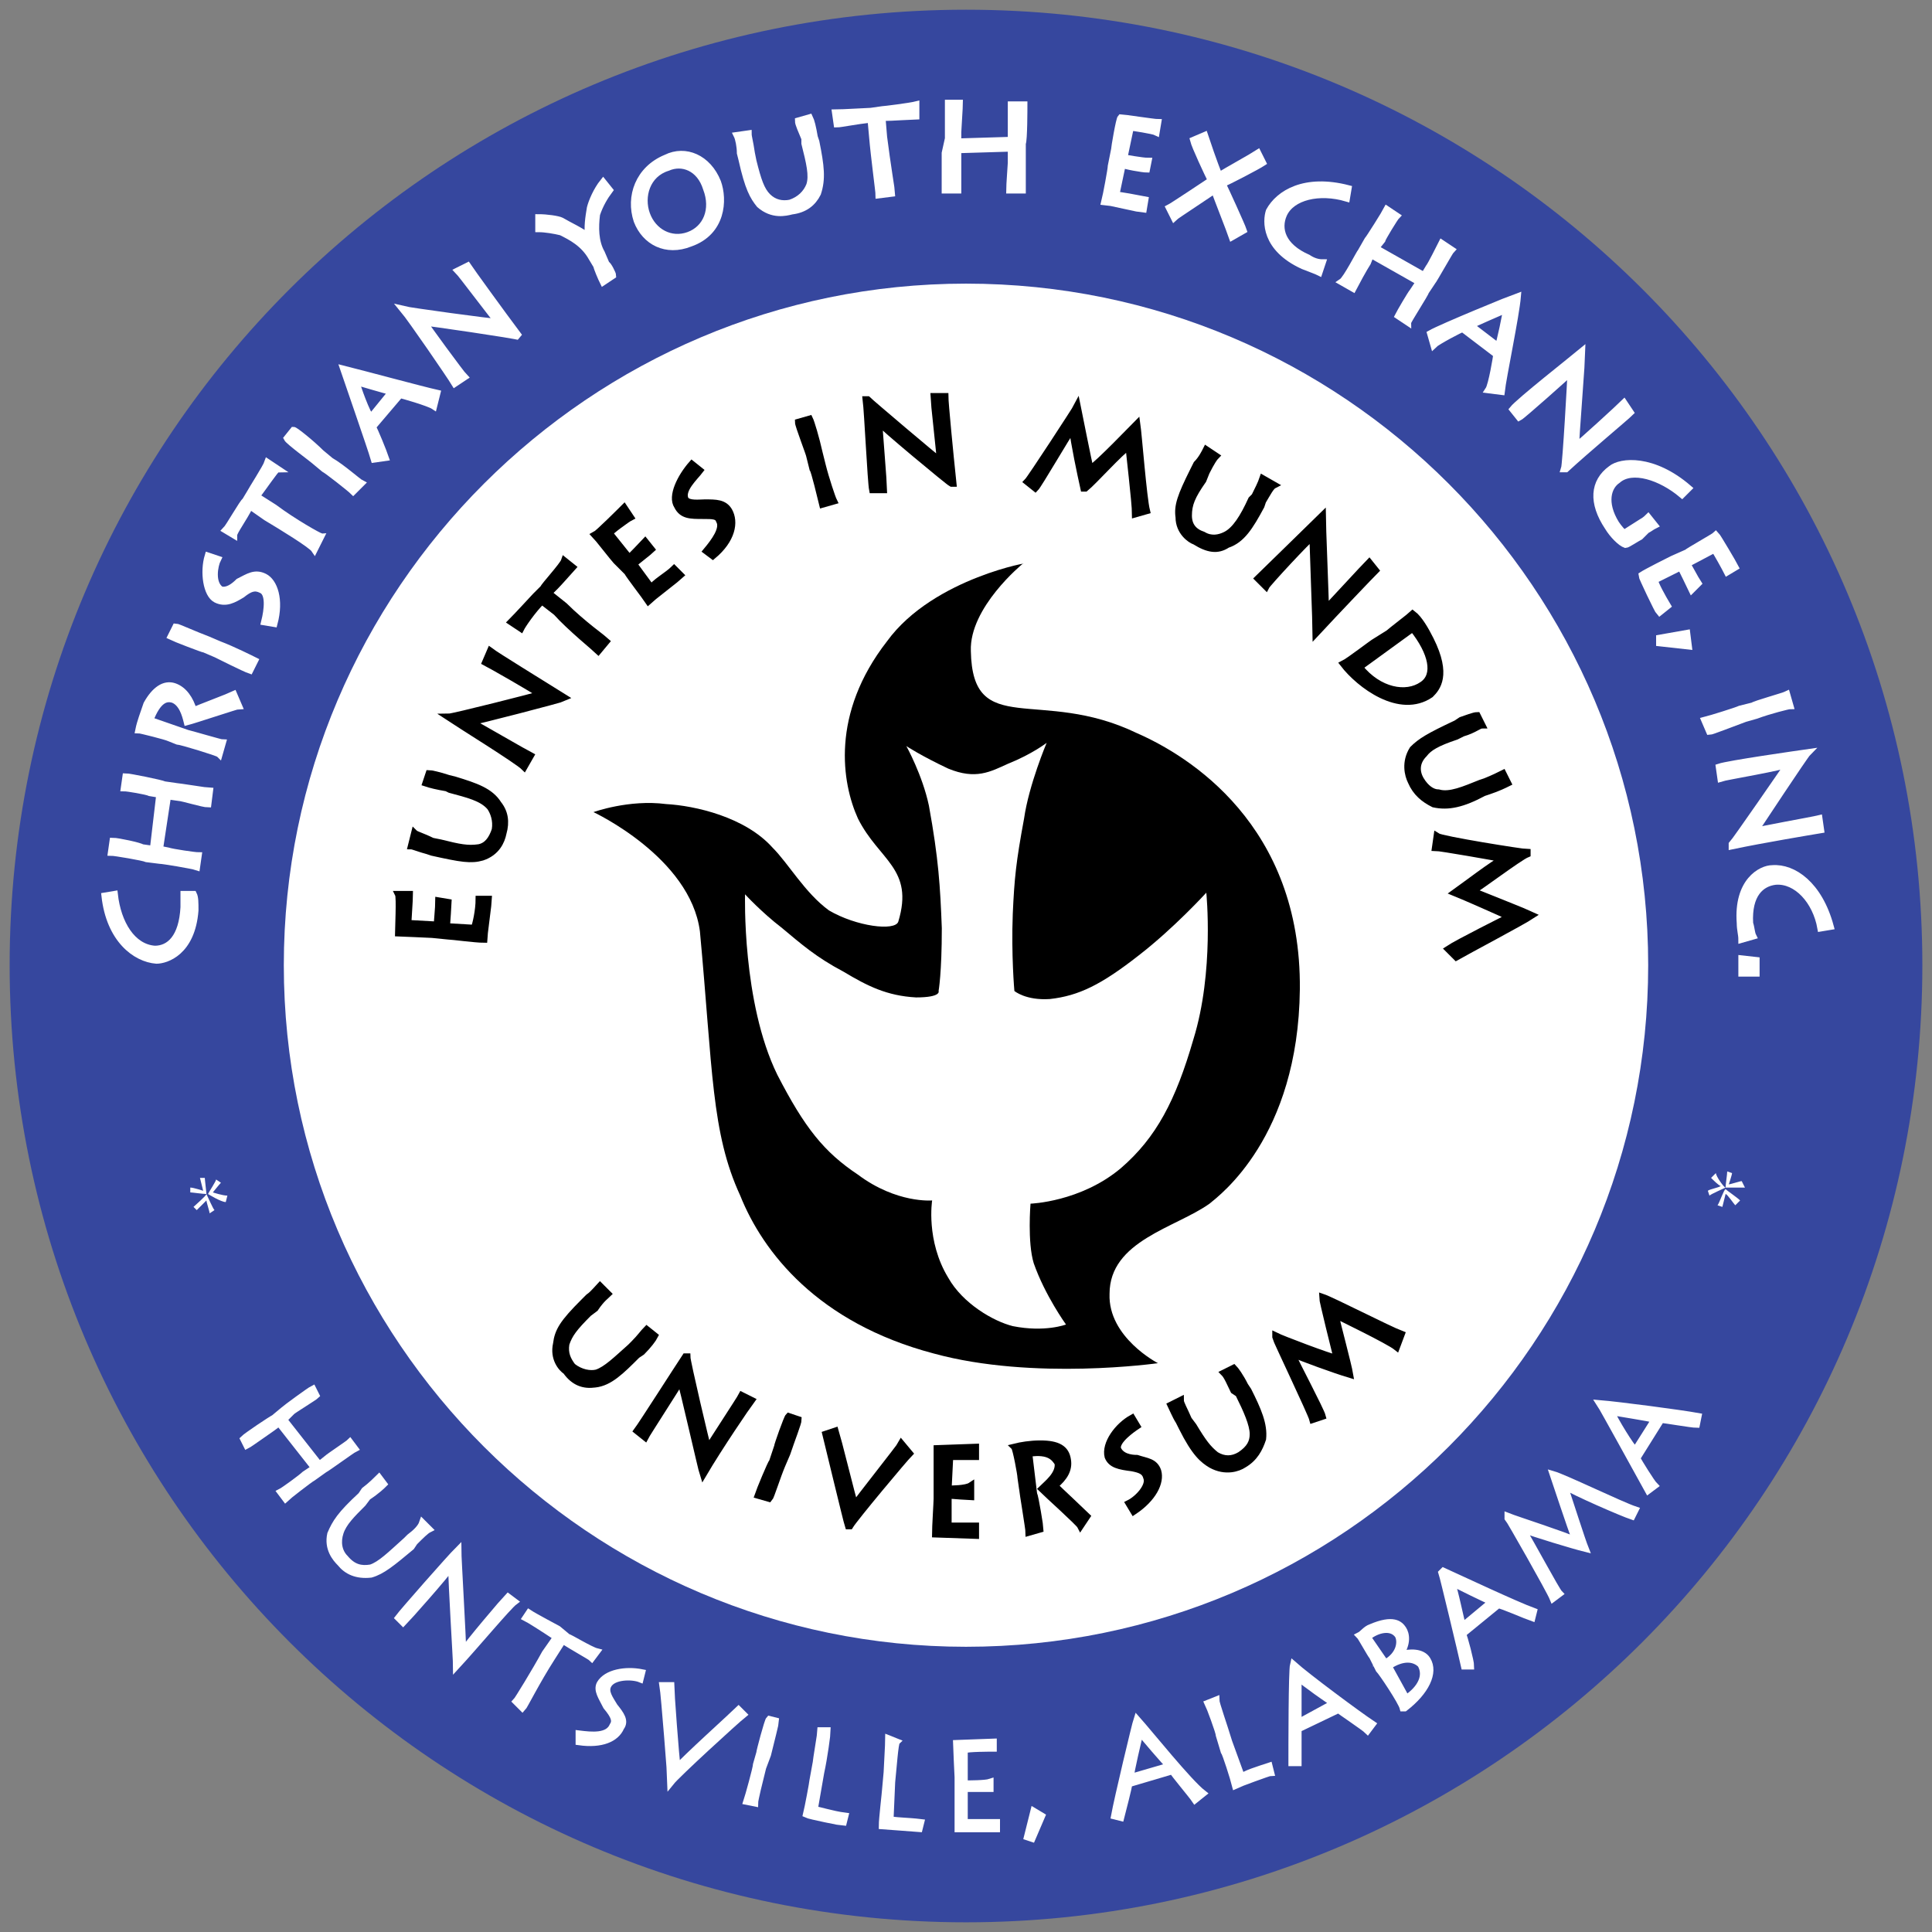 <?xml version="1.0" encoding="UTF-8" standalone="no"?>
<!-- Created with Inkscape (http://www.inkscape.org/) -->

<svg
   xmlns:svg="http://www.w3.org/2000/svg"
   xmlns="http://www.w3.org/2000/svg"
   version="1.1"
   width="200"
   height="200"
   id="svg2"
   xml:space="preserve"><rect width="100%" height="100%" fill="#808080" stroke="none"/><defs
     id="defs6" /><g
     transform="matrix(1.25,0,0,-1.25,-239.144,1030.675)"
     id="g12"><g
       transform="matrix(2.226,0,0,2.224,350.516,744.606)"
       id="g14"
       style="fill:#36479e;fill-opacity:1"><path
         d="m 0,0 c 0,-19.68 -15.9,-35.64 -35.58,-35.64 -19.68,0 -35.58,15.96 -35.58,35.64 0,19.68 15.9,35.58 35.58,35.58 C -15.9,35.58 0,19.68 0,0"
         id="path16"
         style="fill:#36479e;fill-opacity:1;fill-rule:nonzero;stroke:none" /></g><g
       transform="matrix(2.226,0,0,2.224,327.811,744.606)"
       id="g18"><path
         d="m 0,0 c 0,-13.98 -11.34,-25.38 -25.38,-25.38 -13.98,0 -25.38,11.4 -25.38,25.38 0,13.98 11.4,25.38 25.38,25.38 C -11.34,25.38 0,13.98 0,0"
         id="path20"
         style="fill:#ffffff;fill-opacity:1;fill-rule:nonzero;stroke:none" /></g><g
       transform="matrix(2.226,0,0,2.224,240.464,757.284)"
       id="g22"><path
         d="m 0,0 c 0,0 3.6,-1.68 3.96,-4.44 0.48,-5.16 0.42,-7.5 1.5,-9.84 0.84,-2.1 2.88,-4.74 7.2,-5.88 3.72,-1.02 8.34,-0.36 8.34,-0.36 0,0 -1.86,0.96 -1.8,2.58 0,1.98 2.46,2.46 3.72,3.36 0.36,0.3 3.3,2.46 3.36,7.98 0.06,6.12 -4.14,8.7 -6.06,9.54 C 16.62,4.68 14.1,2.7 14.04,6 13.98,7.62 15.96,9.24 15.96,9.24 16.5,9.36 12.66,8.76 10.92,6.36 8.82,3.66 9.24,1.08 9.84,-0.24 10.62,-1.8 11.94,-2.1 11.34,-4.08 11.22,-4.44 9.78,-4.26 8.76,-3.66 7.86,-3 7.26,-1.92 6.66,-1.32 5.64,-0.18 3.78,0.24 2.7,0.3 1.32,0.48 0,0 0,0"
         id="path24"
         style="fill:#000000;fill-opacity:1;fill-rule:nonzero;stroke:none" /></g><g
       transform="matrix(2.226,0,0,2.224,253.018,750.478)"
       id="g26"><path
         d="m 0,0 c 0,0 -0.12,-4.02 1.2,-6.72 1.02,-1.98 1.74,-2.88 3,-3.72 1.44,-1.08 2.76,-0.96 2.76,-0.96 0,0 -0.24,-1.5 0.6,-2.88 0.54,-0.96 1.68,-1.62 2.4,-1.8 1.2,-0.24 1.98,0.06 1.98,0.06 0,0 -0.78,1.08 -1.2,2.28 -0.24,0.78 -0.12,2.22 -0.12,2.22 0,0 1.86,0.06 3.36,1.32 1.32,1.14 2.04,2.52 2.7,4.8 0.78,2.52 0.48,5.46 0.48,5.46 0,0 -1.2,-1.32 -2.52,-2.34 -1.38,-1.08 -2.22,-1.5 -3.3,-1.62 -0.9,-0.06 -1.32,0.3 -1.32,0.3 0,0 -0.12,1.32 -0.06,2.88 0.06,1.32 0.12,1.92 0.42,3.54 0.18,1.26 0.84,2.82 0.84,2.82 0,0 -0.54,-0.42 -1.44,-0.78 C 9.12,4.56 8.58,4.26 7.56,4.68 6.54,5.16 6,5.52 6,5.52 6,5.52 6.6,4.44 6.84,3.3 7.2,1.32 7.26,0.3 7.32,-1.26 7.32,-2.94 7.2,-3.6 7.2,-3.6 c 0,0 0.12,-0.24 -0.84,-0.24 -1.08,0.06 -1.8,0.42 -2.7,0.96 C 2.64,-2.34 2.1,-1.86 1.38,-1.26 0.6,-0.66 0,0 0,0"
         id="path28"
         style="fill:#ffffff;fill-opacity:1;fill-rule:nonzero;stroke:none" /></g><g
       transform="matrix(2.226,0,0,2.224,207.341,750.478)"
       id="g30"><path
         d="M 0,0 C 0.06,-0.12 0.06,-0.3 0.06,-0.6 -0.06,-2.16 -1.02,-2.46 -1.38,-2.46 -2.16,-2.4 -3.12,-1.68 -3.3,-0.06 -2.94,0 -2.94,0 -2.94,0 c 0.12,-1.08 0.66,-1.98 1.5,-2.04 0.54,0 1.02,0.42 1.08,1.56 0,0.12 0,0.3 0,0.48 L 0,0 z"
         id="path32"
         style="fill:#ffffff;fill-opacity:1;fill-rule:nonzero;stroke:#ffffff;stroke-width:0.25;stroke-linecap:butt;stroke-linejoin:miter;stroke-miterlimit:4;stroke-opacity:1;stroke-dasharray:none" /></g><g
       transform="matrix(2.226,0,0,2.224,207.608,752.747)"
       id="g34"><path
         d="M 0,0 C -0.18,0.06 -1.26,0.24 -1.38,0.24 -1.86,0.3 -1.86,0.3 -1.86,0.3 c -0.12,0.06 -1.2,0.24 -1.32,0.24 0.06,0.42 0.06,0.42 0.06,0.42 0.18,0 1.02,-0.18 1.08,-0.24 0.42,-0.06 0.42,-0.06 0.42,-0.06 0.24,2.04 0.24,2.04 0.24,2.04 -0.36,0.06 -0.36,0.06 -0.36,0.06 -0.12,0.06 -0.84,0.18 -0.96,0.18 0.06,0.42 0.06,0.42 0.06,0.42 0.12,0 1.32,-0.24 1.44,-0.3 C -0.78,3 -0.78,3 -0.78,3 -0.72,3 0.42,2.82 0.48,2.82 0.42,2.34 0.42,2.34 0.42,2.34 0.24,2.34 -0.54,2.58 -0.66,2.58 -1.08,2.64 -1.08,2.64 -1.08,2.64 -1.38,0.66 -1.38,0.66 -1.38,0.66 -1.08,0.6 -1.08,0.6 -1.08,0.6 -0.9,0.54 -0.06,0.42 0.06,0.42 L 0,0 z"
         id="path36"
         style="fill:#ffffff;fill-opacity:1;fill-rule:nonzero;stroke:#ffffff;stroke-width:0.25;stroke-linecap:butt;stroke-linejoin:miter;stroke-miterlimit:4;stroke-opacity:1;stroke-dasharray:none" /></g><g
       transform="matrix(2.226,0,0,2.224,206.807,763.823)"
       id="g38"><path
         d="M 0,0 C 0.24,-0.06 1.26,-0.36 1.32,-0.36 1.2,-0.78 1.2,-0.78 1.2,-0.78 c -0.06,0.06 -1.44,0.48 -1.56,0.48 -0.3,0.12 -0.3,0.12 -0.3,0.12 -0.12,0.06 -1.08,0.3 -1.14,0.3 0.06,0.3 0.18,0.6 0.3,0.96 0.3,0.54 0.66,0.78 1.02,0.66 0.36,-0.12 0.6,-0.48 0.72,-0.9 0.12,0.06 1.38,0.54 1.5,0.6 C 1.92,1.02 1.92,1.02 1.92,1.02 1.86,1.02 0.24,0.48 0,0.42 -0.06,0.66 -0.18,1.14 -0.54,1.26 -0.78,1.32 -1.08,1.26 -1.38,0.48 L 0,0 z"
         id="path40"
         style="fill:#ffffff;fill-opacity:1;fill-rule:nonzero;stroke:#ffffff;stroke-width:0.25;stroke-linecap:butt;stroke-linejoin:miter;stroke-miterlimit:4;stroke-opacity:1;stroke-dasharray:none" /></g><g
       transform="matrix(2.226,0,0,2.224,209.478,771.162)"
       id="g42"><path
         d="M 0,0 C 0.48,-0.18 1.2,-0.54 1.32,-0.6 1.14,-0.96 1.14,-0.96 1.14,-0.96 0.96,-0.9 0,-0.42 -0.12,-0.36 c -0.42,0.18 -0.42,0.18 -0.42,0.18 -0.06,0 -1.14,0.42 -1.26,0.48 0.18,0.36 0.18,0.36 0.18,0.36 0.06,0 0.72,-0.3 1.2,-0.48 L 0,0 z"
         id="path44"
         style="fill:#ffffff;fill-opacity:1;fill-rule:nonzero;stroke:#ffffff;stroke-width:0.25;stroke-linecap:butt;stroke-linejoin:miter;stroke-miterlimit:4;stroke-opacity:1;stroke-dasharray:none" /></g><g
       transform="matrix(2.226,0,0,2.224,213.218,773.03)"
       id="g46"><path
         d="M 0,0 C 0.12,0.48 0.18,1.08 -0.12,1.2 -0.36,1.32 -0.54,1.26 -0.84,1.02 -1.14,0.84 -1.44,0.66 -1.8,0.84 -2.16,1.02 -2.28,1.86 -2.1,2.46 -1.74,2.34 -1.74,2.34 -1.74,2.34 -1.86,2.1 -1.98,1.44 -1.62,1.2 -1.38,1.14 -1.14,1.32 -0.96,1.5 -0.6,1.68 -0.36,1.86 0,1.68 0.36,1.5 0.6,0.84 0.36,-0.06 L 0,0 z"
         id="path48"
         style="fill:#ffffff;fill-opacity:1;fill-rule:nonzero;stroke:#ffffff;stroke-width:0.25;stroke-linecap:butt;stroke-linejoin:miter;stroke-miterlimit:4;stroke-opacity:1;stroke-dasharray:none" /></g><g
       transform="matrix(2.226,0,0,2.224,217.358,779.035)"
       id="g50"><path
         d="M 0,0 C -0.12,0.18 -1.2,0.84 -1.8,1.2 -2.4,1.62 -2.4,1.62 -2.4,1.62 -2.64,1.14 -3,0.66 -3,0.54 -3.3,0.72 -3.3,0.72 -3.3,0.72 -3.18,0.84 -2.64,1.8 -2.58,1.8 -2.4,2.1 -2.4,2.1 -2.4,2.1 -2.34,2.22 -1.8,3.06 -1.74,3.24 -1.38,3 -1.38,3 -1.38,3 -1.44,3 -1.92,2.28 -2.16,1.98 -1.5,1.56 -1.5,1.56 -1.5,1.56 -0.78,1.02 0.18,0.48 0.24,0.48 L 0,0 z"
         id="path52"
         style="fill:#ffffff;fill-opacity:1;fill-rule:nonzero;stroke:#ffffff;stroke-width:0.25;stroke-linecap:butt;stroke-linejoin:miter;stroke-miterlimit:4;stroke-opacity:1;stroke-dasharray:none" /></g><g
       transform="matrix(2.226,0,0,2.224,218.694,786.375)"
       id="g54"><path
         d="m 0,0 c 0.42,-0.24 1.02,-0.78 1.14,-0.84 -0.3,-0.3 -0.3,-0.3 -0.3,-0.3 -0.12,0.12 -0.96,0.78 -1.08,0.84 C -0.6,0 -0.6,0 -0.6,0 c -0.06,0.06 -0.96,0.72 -1.02,0.84 0.24,0.3 0.24,0.3 0.24,0.3 0.06,0 0.66,-0.48 1.02,-0.84 L 0,0 z"
         id="path56"
         style="fill:#ffffff;fill-opacity:1;fill-rule:nonzero;stroke:#ffffff;stroke-width:0.25;stroke-linecap:butt;stroke-linejoin:miter;stroke-miterlimit:4;stroke-opacity:1;stroke-dasharray:none" /></g><g
       transform="matrix(2.226,0,0,2.224,222.3,786.508)"
       id="g58"><path
         d="M 0,0 C -0.12,0.42 -1.08,3.18 -1.14,3.36 -0.42,3.18 1.8,2.58 2.34,2.46 2.22,1.98 2.22,1.98 2.22,1.98 2.04,2.1 1.02,2.4 0.96,2.4 -0.06,1.2 -0.06,1.2 -0.06,1.2 0,1.14 0.36,0.24 0.42,0.06 L 0,0 z m 0.66,2.52 c -0.12,0 -1.26,0.36 -1.32,0.36 0,-0.12 0.42,-1.26 0.54,-1.32 l 0.78,0.96 z"
         id="path60"
         style="fill:#ffffff;fill-opacity:1;fill-rule:nonzero;stroke:#ffffff;stroke-width:0.25;stroke-linecap:butt;stroke-linejoin:miter;stroke-miterlimit:4;stroke-opacity:1;stroke-dasharray:none" /></g><g
       transform="matrix(2.226,0,0,2.224,228.978,792.78)"
       id="g62"><path
         d="M 0,0 C -0.18,0.3 -1.62,2.4 -1.92,2.76 -1.68,2.7 1.38,2.28 1.62,2.28 1.5,2.4 0.24,4.08 0.12,4.2 0.48,4.38 0.48,4.38 0.48,4.38 0.6,4.2 1.68,2.7 2.4,1.74 2.28,1.8 -1.02,2.28 -1.14,2.28 -1.08,2.16 0.24,0.36 0.36,0.24 L 0,0 z"
         id="path64"
         style="fill:#ffffff;fill-opacity:1;fill-rule:nonzero;stroke:#ffffff;stroke-width:0.25;stroke-linecap:butt;stroke-linejoin:miter;stroke-miterlimit:4;stroke-opacity:1;stroke-dasharray:none" /></g><g
       transform="matrix(2.226,0,0,2.224,241.265,801.187)"
       id="g66"><path
         d="m 0,0 c -0.06,0.12 -0.24,0.54 -0.24,0.6 -0.18,0.3 -0.18,0.3 -0.18,0.3 -0.3,0.54 -0.78,0.78 -1.14,0.96 -0.24,0.06 -0.6,0.12 -0.84,0.12 0,0.42 0,0.42 0,0.42 0.3,0 0.72,-0.06 0.84,-0.12 0.3,-0.18 0.72,-0.36 1.02,-0.6 -0.06,0.36 0,0.72 0.06,1.08 C -0.42,3 -0.24,3.42 0,3.72 0.24,3.42 0.24,3.42 0.24,3.42 0.06,3.18 -0.12,2.88 -0.24,2.52 -0.3,2.04 -0.3,1.5 -0.06,1.08 0.12,0.66 0.12,0.66 0.12,0.66 0.18,0.66 0.36,0.3 0.36,0.24 L 0,0 z"
         id="path68"
         style="fill:#ffffff;fill-opacity:1;fill-rule:nonzero;stroke:#ffffff;stroke-width:0.25;stroke-linecap:butt;stroke-linejoin:miter;stroke-miterlimit:4;stroke-opacity:1;stroke-dasharray:none" /></g><g
       transform="matrix(2.226,0,0,2.224,244.07,806.258)"
       id="g70"><path
         d="M 0,0 C -0.3,0.9 0.06,1.92 1.08,2.34 1.8,2.7 2.64,2.34 3,1.44 3.24,0.78 3.18,-0.42 1.98,-0.84 1.08,-1.2 0.3,-0.78 0,0 z M 2.58,1.2 C 2.34,1.98 1.68,2.22 1.14,1.98 0.36,1.74 0.12,0.9 0.36,0.24 0.6,-0.42 1.26,-0.78 1.92,-0.54 2.58,-0.3 2.88,0.42 2.58,1.2 z"
         id="path72"
         style="fill:#ffffff;fill-opacity:1;fill-rule:nonzero;stroke:#ffffff;stroke-width:0.25;stroke-linecap:butt;stroke-linejoin:miter;stroke-miterlimit:4;stroke-opacity:1;stroke-dasharray:none" /></g><g
       transform="matrix(2.226,0,0,2.224,253.686,811.196)"
       id="g74"><path
         d="m 0,0 c 0.18,-0.72 0.3,-1.08 0.54,-1.32 0.24,-0.24 0.54,-0.3 0.84,-0.24 0.36,0.12 0.6,0.36 0.72,0.66 0.12,0.36 0,0.84 -0.18,1.56 0,0.18 0,0.18 0,0.18 C 1.8,1.14 1.68,1.38 1.68,1.5 2.1,1.62 2.1,1.62 2.1,1.62 2.16,1.5 2.22,1.26 2.28,0.9 2.34,0.72 2.34,0.72 2.34,0.72 2.52,-0.18 2.58,-0.66 2.4,-1.2 2.22,-1.56 1.92,-1.8 1.44,-1.86 1.2,-1.92 0.72,-2.04 0.24,-1.62 0,-1.32 -0.18,-1.02 -0.42,0.06 -0.48,0.3 -0.48,0.3 -0.48,0.3 c 0,0.24 -0.06,0.54 -0.12,0.66 0.42,0.06 0.42,0.06 0.42,0.06 0,-0.12 0.06,-0.3 0.12,-0.72 L 0,0 z"
         id="path76"
         style="fill:#ffffff;fill-opacity:1;fill-rule:nonzero;stroke:#ffffff;stroke-width:0.25;stroke-linecap:butt;stroke-linejoin:miter;stroke-miterlimit:4;stroke-opacity:1;stroke-dasharray:none" /></g><g
       transform="matrix(2.226,0,0,2.224,264.103,808.393)"
       id="g78"><path
         d="M 0,0 C 0,0.12 -0.18,1.44 -0.24,2.16 -0.3,2.82 -0.3,2.82 -0.3,2.82 -0.84,2.76 -1.44,2.64 -1.56,2.64 c -0.06,0.42 -0.06,0.42 -0.06,0.42 0.24,0 1.26,0.06 1.32,0.06 0.42,0.06 0.42,0.06 0.42,0.06 0.06,0 1.02,0.12 1.26,0.18 0,-0.42 0,-0.42 0,-0.42 C 1.32,2.94 0.48,2.88 0.12,2.88 0.18,2.16 0.18,2.16 0.18,2.16 0.3,1.2 0.48,0.12 0.48,0.06 L 0,0 z"
         id="path80"
         style="fill:#ffffff;fill-opacity:1;fill-rule:nonzero;stroke:#ffffff;stroke-width:0.25;stroke-linecap:butt;stroke-linejoin:miter;stroke-miterlimit:4;stroke-opacity:1;stroke-dasharray:none" /></g><g
       transform="matrix(2.226,0,0,2.224,269.579,808.794)"
       id="g82"><path
         d="m 0,0 c 0,0.3 0,1.26 0,1.38 0.12,0.54 0.12,0.54 0.12,0.54 0,0.06 0,1.2 0,1.32 0.42,0 0.42,0 0.42,0 0,-0.12 -0.06,-1.02 -0.06,-1.08 0,-0.36 0,-0.36 0,-0.36 1.98,0.06 1.98,0.06 1.98,0.06 0,0.3 0,0.3 0,0.3 0,0.12 0,0.96 0,1.02 0.48,0 0.48,0 0.48,0 0,-0.12 0,-1.32 -0.06,-1.44 0,-0.48 0,-0.48 0,-0.48 0,-0.06 0,-1.2 0,-1.26 C 2.4,0 2.4,0 2.4,0 c 0,0.18 0.06,0.96 0.06,1.02 0,0.54 0,0.54 0,0.54 C 0.48,1.5 0.48,1.5 0.48,1.5 c 0,-0.3 0,-0.3 0,-0.3 0,-0.24 0,-1.02 0,-1.2 L 0,0 z"
         id="path84"
         style="fill:#ffffff;fill-opacity:1;fill-rule:nonzero;stroke:#ffffff;stroke-width:0.25;stroke-linecap:butt;stroke-linejoin:miter;stroke-miterlimit:4;stroke-opacity:1;stroke-dasharray:none" /></g><g
       transform="matrix(2.226,0,0,2.224,286.007,807.192)"
       id="g86"><path
         d="m 0,0 c -0.06,0 -1.38,0.3 -1.44,0.3 0.06,0.24 0.24,1.2 0.24,1.32 0.12,0.6 0.12,0.6 0.12,0.6 0,0.06 0.18,1.14 0.24,1.2 0.06,0 1.26,-0.18 1.38,-0.18 C 0.48,2.88 0.48,2.88 0.48,2.88 0.36,2.94 -0.42,3.06 -0.48,3.06 -0.72,1.92 -0.72,1.92 -0.72,1.92 -0.66,1.92 -0.06,1.8 0.18,1.8 0.12,1.5 0.12,1.5 0.12,1.5 0,1.5 -0.72,1.62 -0.78,1.68 -1.02,0.54 -1.02,0.54 -1.02,0.54 -0.9,0.54 -0.24,0.42 0.06,0.36 L 0,0 z"
         id="path88"
         style="fill:#ffffff;fill-opacity:1;fill-rule:nonzero;stroke:#ffffff;stroke-width:0.25;stroke-linecap:butt;stroke-linejoin:miter;stroke-miterlimit:4;stroke-opacity:1;stroke-dasharray:none" /></g><g
       transform="matrix(2.226,0,0,2.224,288.144,807.326)"
       id="g90"><path
         d="M 0,0 C 0.12,0.06 1.38,0.9 1.56,1.02 1.44,1.26 0.96,2.28 0.9,2.52 1.32,2.7 1.32,2.7 1.32,2.7 1.38,2.52 1.68,1.62 1.86,1.2 2.04,1.32 3.12,1.92 3.3,2.04 3.48,1.68 3.48,1.68 3.48,1.68 3.3,1.56 2.16,0.96 1.98,0.9 2.1,0.66 2.7,-0.66 2.76,-0.84 2.34,-1.08 2.34,-1.08 2.34,-1.08 2.28,-0.9 1.74,0.48 1.68,0.66 1.62,0.6 0.24,-0.3 0.18,-0.36 L 0,0 z"
         id="path92"
         style="fill:#ffffff;fill-opacity:1;fill-rule:nonzero;stroke:#ffffff;stroke-width:0.25;stroke-linecap:butt;stroke-linejoin:miter;stroke-miterlimit:4;stroke-opacity:1;stroke-dasharray:none" /></g><g
       transform="matrix(2.226,0,0,2.224,300.565,801.988)"
       id="g94"><path
         d="M 0,0 C -0.12,0.06 -0.3,0.12 -0.6,0.24 -2.04,0.9 -1.98,1.92 -1.86,2.28 -1.5,2.94 -0.54,3.54 1.08,3.12 1.02,2.76 1.02,2.76 1.02,2.76 0,3.06 -1.02,2.82 -1.32,2.16 -1.56,1.62 -1.38,0.96 -0.42,0.54 -0.24,0.42 -0.06,0.36 0.12,0.36 L 0,0 z"
         id="path96"
         style="fill:#ffffff;fill-opacity:1;fill-rule:nonzero;stroke:#ffffff;stroke-width:0.25;stroke-linecap:butt;stroke-linejoin:miter;stroke-miterlimit:4;stroke-opacity:1;stroke-dasharray:none" /></g><g
       transform="matrix(2.226,0,0,2.224,302.435,801.187)"
       id="g98"><path
         d="M 0,0 C 0.18,0.12 0.66,1.08 0.72,1.14 0.96,1.56 0.96,1.56 0.96,1.56 1.02,1.62 1.62,2.58 1.68,2.7 2.04,2.46 2.04,2.46 2.04,2.46 1.98,2.4 1.5,1.62 1.5,1.56 1.26,1.26 1.26,1.26 1.26,1.26 3.06,0.24 3.06,0.24 3.06,0.24 3.24,0.54 3.24,0.54 3.24,0.54 3.3,0.6 3.66,1.32 3.72,1.44 4.08,1.2 4.08,1.2 4.08,1.2 4.02,1.14 3.42,0.06 3.36,0 3.12,-0.36 3.12,-0.36 3.12,-0.36 3.12,-0.42 2.46,-1.44 2.46,-1.5 2.1,-1.26 2.1,-1.26 2.1,-1.26 2.16,-1.14 2.58,-0.42 2.64,-0.36 2.88,0 2.88,0 2.88,0 1.08,1.02 1.08,1.02 1.08,1.02 0.96,0.72 0.96,0.72 0.96,0.72 0.84,0.54 0.48,-0.12 0.42,-0.24 L 0,0 z"
         id="path100"
         style="fill:#ffffff;fill-opacity:1;fill-rule:nonzero;stroke:#ffffff;stroke-width:0.25;stroke-linecap:butt;stroke-linejoin:miter;stroke-miterlimit:4;stroke-opacity:1;stroke-dasharray:none" /></g><g
       transform="matrix(2.226,0,0,2.224,309.78,796.917)"
       id="g102"><path
         d="M 0,0 C 0.42,0.24 3.06,1.32 3.24,1.38 3.18,0.66 2.7,-1.62 2.64,-2.16 2.16,-2.1 2.16,-2.1 2.16,-2.1 c 0.12,0.18 0.3,1.26 0.3,1.32 C 1.2,0.18 1.2,0.18 1.2,0.18 1.14,0.18 0.24,-0.3 0.12,-0.42 L 0,0 z M 2.52,-0.48 C 2.58,-0.36 2.82,0.78 2.82,0.9 2.7,0.84 1.56,0.36 1.5,0.3 l 1.02,-0.78 z"
         id="path104"
         style="fill:#ffffff;fill-opacity:1;fill-rule:nonzero;stroke:#ffffff;stroke-width:0.25;stroke-linecap:butt;stroke-linejoin:miter;stroke-miterlimit:4;stroke-opacity:1;stroke-dasharray:none" /></g><g
       transform="matrix(2.226,0,0,2.224,316.592,790.645)"
       id="g106"><path
         d="m 0,0 c 0.24,0.3 2.22,1.86 2.58,2.16 0,-0.18 -0.24,-3.36 -0.24,-3.54 0.12,0.06 1.68,1.5 1.8,1.62 0.24,-0.36 0.24,-0.36 0.24,-0.36 -0.18,-0.18 -1.62,-1.38 -2.4,-2.1 -0.06,0 -0.06,0 -0.06,0 0.06,0.18 0.24,3.42 0.24,3.54 0,0.06 0,0.06 0,0.06 C 2.04,1.26 0.36,-0.24 0.24,-0.3 L 0,0 z"
         id="path108"
         style="fill:#ffffff;fill-opacity:1;fill-rule:nonzero;stroke:#ffffff;stroke-width:0.25;stroke-linecap:butt;stroke-linejoin:miter;stroke-miterlimit:4;stroke-opacity:1;stroke-dasharray:none" /></g><g
       transform="matrix(2.226,0,0,2.224,327.143,780.103)"
       id="g110"><path
         d="M 0,0 C -0.12,-0.06 -0.48,-0.3 -0.54,-0.3 -0.72,-0.24 -1.02,0.06 -1.2,0.36 -1.8,1.26 -1.74,2.04 -1.08,2.52 -0.72,2.82 0.48,2.94 1.8,1.8 1.56,1.56 1.56,1.56 1.56,1.56 0.78,2.22 -0.3,2.58 -0.84,2.1 -1.2,1.86 -1.38,1.26 -0.9,0.48 -0.78,0.3 -0.66,0.18 -0.6,0.12 0.06,0.54 0.06,0.54 0.06,0.54 0.18,0.6 0.3,0.72 0.3,0.72 0.54,0.42 0.54,0.42 0.54,0.42 0.42,0.36 0.36,0.3 0.24,0.24 L 0,0 z"
         id="path112"
         style="fill:#ffffff;fill-opacity:1;fill-rule:nonzero;stroke:#ffffff;stroke-width:0.25;stroke-linecap:butt;stroke-linejoin:miter;stroke-miterlimit:4;stroke-opacity:1;stroke-dasharray:none" /></g><g
       transform="matrix(2.226,0,0,2.224,328.746,773.831)"
       id="g114"><path
         d="M 0,0 C -0.06,0.06 -0.66,1.32 -0.66,1.38 -0.48,1.5 0.36,1.92 0.48,1.98 1.02,2.22 1.02,2.22 1.02,2.22 1.08,2.28 2.04,2.82 2.1,2.88 2.16,2.82 2.76,1.8 2.82,1.68 2.52,1.5 2.52,1.5 2.52,1.5 2.46,1.62 2.1,2.28 2.04,2.34 1.02,1.8 1.02,1.8 1.02,1.8 1.08,1.74 1.32,1.26 1.44,1.08 1.2,0.84 1.2,0.84 1.2,0.84 1.14,0.96 0.84,1.62 0.78,1.68 -0.18,1.2 -0.18,1.2 -0.18,1.2 -0.18,1.08 0.12,0.54 0.3,0.24 L 0,0 z"
         id="path116"
         style="fill:#ffffff;fill-opacity:1;fill-rule:nonzero;stroke:#ffffff;stroke-width:0.25;stroke-linecap:butt;stroke-linejoin:miter;stroke-miterlimit:4;stroke-opacity:1;stroke-dasharray:none" /></g><g
       transform="matrix(2.226,0,0,2.224,331.016,772.096)"
       id="g118"><path
         d="m 0,0 0.06,-0.48 -1.08,0.12 0,0.18 L 0,0 z"
         id="path120"
         style="fill:#ffffff;fill-opacity:1;fill-rule:nonzero;stroke:#ffffff;stroke-width:0.25;stroke-linecap:butt;stroke-linejoin:miter;stroke-miterlimit:4;stroke-opacity:1;stroke-dasharray:none" /></g><g
       transform="matrix(2.226,0,0,2.224,335.824,765.024)"
       id="g122"><path
         d="M 0,0 C -0.48,-0.18 -1.26,-0.48 -1.32,-0.48 -1.5,-0.06 -1.5,-0.06 -1.5,-0.06 -1.26,0 -0.3,0.3 -0.18,0.36 0.3,0.48 0.3,0.48 0.3,0.48 0.36,0.54 1.44,0.84 1.56,0.9 1.68,0.48 1.68,0.48 1.68,0.48 1.62,0.48 0.9,0.3 0.42,0.12 L 0,0 z"
         id="path124"
         style="fill:#ffffff;fill-opacity:1;fill-rule:nonzero;stroke:#ffffff;stroke-width:0.25;stroke-linecap:butt;stroke-linejoin:miter;stroke-miterlimit:4;stroke-opacity:1;stroke-dasharray:none" /></g><g
       transform="matrix(2.226,0,0,2.224,333.687,761.02)"
       id="g126"><path
         d="M 0,0 C 0.36,0.12 2.88,0.48 3.3,0.54 3.18,0.42 1.44,-2.22 1.32,-2.4 c 0.12,0.06 2.16,0.42 2.4,0.48 0.06,-0.42 0.06,-0.42 0.06,-0.42 -0.36,-0.06 -2.16,-0.36 -3.3,-0.6 0,0.06 0,0.06 0,0.06 0.12,0.12 1.98,2.82 2.1,3 C 2.4,0 0.24,-0.36 0.06,-0.42 L 0,0 z"
         id="path128"
         style="fill:#ffffff;fill-opacity:1;fill-rule:nonzero;stroke:#ffffff;stroke-width:0.25;stroke-linecap:butt;stroke-linejoin:miter;stroke-miterlimit:4;stroke-opacity:1;stroke-dasharray:none" /></g><g
       transform="matrix(2.226,0,0,2.224,335.557,746.742)"
       id="g130"><path
         d="M 0,0 C 0,0.18 -0.06,0.36 -0.06,0.6 -0.18,2.16 0.72,2.64 1.14,2.64 1.92,2.7 2.88,2.04 3.3,0.48 2.94,0.42 2.94,0.42 2.94,0.42 2.76,1.44 2.04,2.22 1.26,2.16 0.72,2.1 0.24,1.68 0.3,0.6 0.36,0.42 0.36,0.24 0.42,0.12 L 0,0 z"
         id="path132"
         style="fill:#ffffff;fill-opacity:1;fill-rule:nonzero;stroke:#ffffff;stroke-width:0.25;stroke-linecap:butt;stroke-linejoin:miter;stroke-miterlimit:4;stroke-opacity:1;stroke-dasharray:none" /></g><g
       transform="matrix(2.226,0,0,2.224,336.759,745.007)"
       id="g134"><path
         d="m 0,0 0,-0.48 -0.54,0 0,0.54 L 0,0 z"
         id="path136"
         style="fill:#ffffff;fill-opacity:1;fill-rule:nonzero;stroke:#ffffff;stroke-width:0.25;stroke-linecap:butt;stroke-linejoin:miter;stroke-miterlimit:4;stroke-opacity:1;stroke-dasharray:none" /></g><g
       transform="matrix(2.226,0,0,2.224,231.782,750.078)"
       id="g138"><path
         d="m 0,0 c 0,-0.06 -0.18,-1.44 -0.18,-1.5 -0.3,0 -1.2,0.12 -1.32,0.12 -0.6,0.06 -0.6,0.06 -0.6,0.06 -0.12,0 -1.2,0.06 -1.26,0.06 0,0.12 0.06,1.32 0,1.44 0.42,0 0.42,0 0.42,0 C -2.94,0 -3,-0.84 -3,-0.9 c 1.08,-0.06 1.08,-0.06 1.08,-0.06 0,0.06 0.06,0.66 0.06,0.9 0.36,-0.06 0.36,-0.06 0.36,-0.06 0,-0.06 -0.06,-0.78 -0.06,-0.9 1.02,-0.06 1.02,-0.06 1.02,-0.06 0.06,0.12 0.18,0.66 0.18,1.08 L 0,0 z"
         id="path140"
         style="fill:#000000;fill-opacity:1;fill-rule:nonzero;stroke:#000000;stroke-width:0.25;stroke-linecap:butt;stroke-linejoin:miter;stroke-miterlimit:4;stroke-opacity:1;stroke-dasharray:none" /></g><g
       transform="matrix(2.226,0,0,2.224,227.776,754.748)"
       id="g142"><path
         d="m 0,0 c 0.72,-0.18 1.02,-0.24 1.44,-0.18 0.3,0.06 0.48,0.3 0.6,0.66 C 2.1,0.84 1.98,1.14 1.86,1.32 1.56,1.68 1.02,1.8 0.36,1.98 0.24,2.04 0.24,2.04 0.24,2.04 -0.12,2.1 -0.36,2.16 -0.54,2.22 -0.42,2.58 -0.42,2.58 -0.42,2.58 -0.36,2.58 -0.06,2.52 0.3,2.4 0.54,2.34 0.54,2.34 0.54,2.34 1.32,2.1 1.86,1.92 2.16,1.44 2.4,1.14 2.46,0.78 2.34,0.36 2.28,0.06 2.1,-0.36 1.56,-0.54 1.14,-0.66 0.78,-0.6 -0.3,-0.36 c -0.18,0.06 -0.18,0.06 -0.18,0.06 -0.24,0.06 -0.54,0.18 -0.6,0.18 0.12,0.48 0.12,0.48 0.12,0.48 0.06,-0.06 0.3,-0.12 0.66,-0.3 L 0,0 z"
         id="path144"
         style="fill:#000000;fill-opacity:1;fill-rule:nonzero;stroke:#000000;stroke-width:0.25;stroke-linecap:butt;stroke-linejoin:miter;stroke-miterlimit:4;stroke-opacity:1;stroke-dasharray:none" /></g><g
       transform="matrix(2.226,0,0,2.224,234.721,761.02)"
       id="g146"><path
         d="m 0,0 c -0.24,0.24 -2.46,1.62 -2.82,1.86 0.18,0 3.24,0.78 3.42,0.84 -0.12,0.12 -1.92,1.14 -2.04,1.2 0.18,0.42 0.18,0.42 0.18,0.42 C -1.02,4.14 0.54,3.18 1.5,2.58 1.38,2.52 -1.86,1.68 -1.98,1.68 -1.86,1.62 0.12,0.48 0.24,0.42 L 0,0 z"
         id="path148"
         style="fill:#000000;fill-opacity:1;fill-rule:nonzero;stroke:#000000;stroke-width:0.25;stroke-linecap:butt;stroke-linejoin:miter;stroke-miterlimit:4;stroke-opacity:1;stroke-dasharray:none" /></g><g
       transform="matrix(2.226,0,0,2.224,240.864,770.628)"
       id="g150"><path
         d="M 0,0 C -0.06,0.06 -1.08,0.9 -1.56,1.44 -2.1,1.86 -2.1,1.86 -2.1,1.86 -2.46,1.5 -2.82,0.96 -2.88,0.84 c -0.36,0.24 -0.36,0.24 -0.36,0.24 0.18,0.18 0.9,0.96 0.9,0.96 0.3,0.3 0.3,0.3 0.3,0.3 0,0.06 0.72,0.84 0.78,1.02 0.3,-0.24 0.3,-0.24 0.3,-0.24 -0.06,-0.06 -0.6,-0.72 -0.9,-0.96 0.6,-0.48 0.6,-0.48 0.6,-0.48 C -0.6,1.02 0.24,0.42 0.3,0.36 L 0,0 z"
         id="path152"
         style="fill:#000000;fill-opacity:1;fill-rule:nonzero;stroke:#000000;stroke-width:0.25;stroke-linecap:butt;stroke-linejoin:miter;stroke-miterlimit:4;stroke-opacity:1;stroke-dasharray:none" /></g><g
       transform="matrix(2.226,0,0,2.224,247.676,776.9)"
       id="g154"><path
         d="M 0,0 C -0.06,-0.06 -1.14,-0.9 -1.2,-0.96 -1.32,-0.78 -1.92,0 -1.98,0.12 -2.4,0.54 -2.4,0.54 -2.4,0.54 -2.46,0.6 -3.12,1.44 -3.18,1.5 -3.06,1.56 -2.22,2.4 -2.1,2.52 -1.86,2.16 -1.86,2.16 -1.86,2.16 -1.98,2.1 -2.64,1.62 -2.64,1.56 c 0.72,-0.9 0.72,-0.9 0.72,-0.9 0.06,0 0.48,0.48 0.6,0.6 0.24,-0.3 0.24,-0.3 0.24,-0.3 -0.06,-0.06 -0.6,-0.48 -0.66,-0.54 0.66,-0.9 0.66,-0.9 0.66,-0.9 0.06,0.18 0.6,0.48 0.84,0.72 L 0,0 z"
         id="path156"
         style="fill:#000000;fill-opacity:1;fill-rule:nonzero;stroke:#000000;stroke-width:0.25;stroke-linecap:butt;stroke-linejoin:miter;stroke-miterlimit:4;stroke-opacity:1;stroke-dasharray:none" /></g><g
       transform="matrix(2.226,0,0,2.224,249.813,778.902)"
       id="g158"><path
         d="m 0,0 c 0.3,0.36 0.66,0.84 0.48,1.14 -0.06,0.18 -0.24,0.18 -0.6,0.18 -0.48,0 -0.78,0 -0.96,0.36 -0.24,0.36 0.12,1.08 0.54,1.56 C -0.24,3 -0.24,3 -0.24,3 -0.42,2.76 -0.96,2.28 -0.78,1.92 -0.66,1.74 -0.24,1.8 -0.06,1.8 0.36,1.8 0.66,1.8 0.84,1.5 1.08,1.08 0.96,0.42 0.24,-0.18 L 0,0 z"
         id="path160"
         style="fill:#000000;fill-opacity:1;fill-rule:nonzero;stroke:#000000;stroke-width:0.25;stroke-linecap:butt;stroke-linejoin:miter;stroke-miterlimit:4;stroke-opacity:1;stroke-dasharray:none" /></g><g
       transform="matrix(2.226,0,0,2.224,259.429,785.975)"
       id="g162"><path
         d="M 0,0 C 0.12,-0.48 0.36,-1.2 0.42,-1.32 0,-1.44 0,-1.44 0,-1.44 c -0.06,0.24 -0.3,1.26 -0.36,1.32 -0.12,0.48 -0.12,0.48 -0.12,0.48 0,0.06 -0.42,1.14 -0.42,1.26 0.42,0.12 0.42,0.12 0.42,0.12 0.06,-0.12 0.24,-0.72 0.36,-1.26 L 0,0 z"
         id="path164"
         style="fill:#000000;fill-opacity:1;fill-rule:nonzero;stroke:#000000;stroke-width:0.25;stroke-linecap:butt;stroke-linejoin:miter;stroke-miterlimit:4;stroke-opacity:1;stroke-dasharray:none" /></g><g
       transform="matrix(2.226,0,0,2.224,263.569,783.973)"
       id="g166"><path
         d="m 0,0 c -0.06,0.3 -0.18,2.88 -0.24,3.36 0.06,0 0.06,0 0.06,0 0.12,-0.12 2.52,-2.16 2.7,-2.28 0,0.12 -0.24,2.28 -0.24,2.4 0.42,0 0.42,0 0.42,0 0,-0.24 0.18,-2.1 0.3,-3.24 -0.06,0 -0.06,0 -0.06,0 C 2.82,0.3 0.3,2.4 0.24,2.52 0.24,2.4 0.42,0.18 0.42,0 L 0,0 z"
         id="path168"
         style="fill:#000000;fill-opacity:1;fill-rule:nonzero;stroke:#000000;stroke-width:0.25;stroke-linecap:butt;stroke-linejoin:miter;stroke-miterlimit:4;stroke-opacity:1;stroke-dasharray:none" /></g><g
       transform="matrix(2.226,0,0,2.224,276.391,784.64)"
       id="g170"><path
         d="M 0,0 C 0.12,0.12 1.8,2.7 1.86,2.82 1.92,2.52 2.28,0.72 2.34,0.48 2.64,0.66 3.96,2.04 4.08,2.16 4.14,1.74 4.32,-0.6 4.44,-1.08 4.02,-1.2 4.02,-1.2 4.02,-1.2 4.02,-0.78 3.78,1.2 3.78,1.32 3.48,1.14 2.46,0 2.16,-0.24 c -0.06,0 -0.06,0 -0.06,0 C 1.98,0.3 1.74,1.44 1.68,1.98 1.5,1.74 0.42,-0.12 0.3,-0.24 L 0,0 z"
         id="path172"
         style="fill:#000000;fill-opacity:1;fill-rule:nonzero;stroke:#000000;stroke-width:0.25;stroke-linecap:butt;stroke-linejoin:miter;stroke-miterlimit:4;stroke-opacity:1;stroke-dasharray:none" /></g><g
       transform="matrix(2.226,0,0,2.224,290.949,784.774)"
       id="g174"><path
         d="m 0,0 c -0.42,-0.6 -0.54,-0.9 -0.54,-1.32 0,-0.36 0.18,-0.6 0.54,-0.72 0.3,-0.18 0.6,-0.12 0.84,0 0.36,0.18 0.66,0.66 0.96,1.32 0.12,0.12 0.12,0.12 0.12,0.12 0.12,0.24 0.24,0.48 0.3,0.66 C 2.64,-0.18 2.64,-0.18 2.64,-0.18 2.52,-0.24 2.4,-0.48 2.22,-0.78 2.16,-0.96 2.16,-0.96 2.16,-0.96 1.74,-1.74 1.44,-2.22 0.9,-2.4 0.54,-2.64 0.18,-2.58 -0.3,-2.28 c -0.18,0.06 -0.6,0.36 -0.6,0.9 -0.06,0.42 0.06,0.78 0.54,1.74 0.12,0.24 0.12,0.24 0.12,0.24 0.18,0.18 0.3,0.42 0.36,0.54 C 0.48,0.9 0.48,0.9 0.48,0.9 0.42,0.84 0.3,0.66 0.12,0.3 L 0,0 z"
         id="path176"
         style="fill:#000000;fill-opacity:1;fill-rule:nonzero;stroke:#000000;stroke-width:0.25;stroke-linecap:butt;stroke-linejoin:miter;stroke-miterlimit:4;stroke-opacity:1;stroke-dasharray:none" /></g><g
       transform="matrix(2.226,0,0,2.224,295.49,776.633)"
       id="g178"><path
         d="m 0,0 c 0.24,0.24 2.1,2.04 2.4,2.34 0,-0.18 0.12,-3.3 0.12,-3.48 0.06,0.06 1.5,1.62 1.62,1.74 C 4.38,0.3 4.38,0.3 4.38,0.3 4.2,0.12 2.94,-1.2 2.16,-2.04 2.16,-1.86 2.04,1.44 2.04,1.56 1.86,1.44 0.36,-0.18 0.3,-0.3 L 0,0 z"
         id="path180"
         style="fill:#000000;fill-opacity:1;fill-rule:nonzero;stroke:#000000;stroke-width:0.25;stroke-linecap:butt;stroke-linejoin:miter;stroke-miterlimit:4;stroke-opacity:1;stroke-dasharray:none" /></g><g
       transform="matrix(2.226,0,0,2.224,306.308,772.096)"
       id="g182"><path
         d="m 0,0 c 0.06,0.06 0.84,0.66 0.9,0.72 0.24,-0.18 0.48,-0.6 0.66,-0.96 0.66,-1.32 0.24,-1.8 0,-2.04 -1.14,-0.78 -2.64,0.36 -3.24,1.14 0.24,0.12 1.08,0.78 1.2,0.84 L 0,0 z m -1.08,-1.26 c 0.72,-0.9 1.74,-1.08 2.34,-0.66 0.54,0.36 0.36,1.2 -0.36,2.1 l -1.98,-1.44 z"
         id="path184"
         style="fill:#000000;fill-opacity:1;fill-rule:nonzero;stroke:#000000;stroke-width:0.25;stroke-linecap:butt;stroke-linejoin:miter;stroke-miterlimit:4;stroke-opacity:1;stroke-dasharray:none" /></g><g
       transform="matrix(2.226,0,0,2.224,311.917,763.556)"
       id="g186"><path
         d="m 0,0 c -0.72,-0.24 -1.02,-0.42 -1.2,-0.66 -0.3,-0.3 -0.3,-0.66 -0.12,-0.96 0.18,-0.3 0.42,-0.48 0.66,-0.48 0.42,-0.12 0.96,0.12 1.56,0.36 0.18,0.06 0.18,0.06 0.18,0.06 0.3,0.12 0.54,0.24 0.66,0.3 C 1.92,-1.74 1.92,-1.74 1.92,-1.74 1.8,-1.8 1.56,-1.92 1.2,-2.04 1.02,-2.1 1.02,-2.1 1.02,-2.1 0.24,-2.52 -0.3,-2.64 -0.84,-2.52 -1.2,-2.34 -1.5,-2.1 -1.68,-1.68 -1.8,-1.44 -1.92,-0.96 -1.62,-0.48 -1.32,-0.18 -1.02,0 0,0.48 0.18,0.6 0.18,0.6 0.18,0.6 0.36,0.66 0.66,0.78 0.78,0.78 0.96,0.42 0.96,0.42 0.96,0.42 0.84,0.42 0.66,0.24 0.24,0.12 L 0,0 z"
         id="path188"
         style="fill:#000000;fill-opacity:1;fill-rule:nonzero;stroke:#000000;stroke-width:0.25;stroke-linecap:butt;stroke-linejoin:miter;stroke-miterlimit:4;stroke-opacity:1;stroke-dasharray:none" /></g><g
       transform="matrix(2.226,0,0,2.224,310.315,755.282)"
       id="g190"><path
         d="m 0,0 c 0.18,-0.12 3.18,-0.6 3.36,-0.6 0,-0.06 0,-0.06 0,-0.06 -0.3,-0.12 -1.8,-1.26 -2.04,-1.38 0.3,-0.12 2.1,-0.84 2.22,-0.9 -0.36,-0.24 -2.4,-1.32 -2.82,-1.56 -0.3,0.3 -0.3,0.3 -0.3,0.3 0.36,0.24 2.16,1.14 2.28,1.2 -0.24,0.12 -1.74,0.78 -2.04,0.9 0.42,0.3 1.44,1.08 1.8,1.26 -0.3,0.06 -2.34,0.42 -2.52,0.42 L 0,0 z"
         id="path192"
         style="fill:#000000;fill-opacity:1;fill-rule:nonzero;stroke:#000000;stroke-width:0.25;stroke-linecap:butt;stroke-linejoin:miter;stroke-miterlimit:4;stroke-opacity:1;stroke-dasharray:none" /></g><g
       transform="matrix(2.226,0,0,2.224,208.276,726.992)"
       id="g194"><path
         d="m 0,0 c 0,-0.06 0.06,-0.54 0.06,-0.6 -0.12,0 -0.54,0.06 -0.6,0.06 0,0.18 0,0.18 0,0.18 0.12,0 0.48,-0.12 0.48,-0.12 C -0.18,0 -0.18,0 -0.18,0 L 0,0 z m 0.18,-1.32 c 0,0.06 -0.12,0.42 -0.12,0.48 C 0,-0.9 -0.24,-1.14 -0.3,-1.2 c -0.12,0.12 -0.12,0.12 -0.12,0.12 0.06,0.06 0.48,0.42 0.48,0.48 0.06,-0.12 0.24,-0.54 0.3,-0.6 L 0.18,-1.32 z M 0.6,-0.18 C 0.54,-0.24 0.3,-0.54 0.3,-0.54 c 0,0 0.36,-0.12 0.54,-0.12 C 0.78,-0.9 0.78,-0.9 0.78,-0.9 c -0.18,0 -0.66,0.3 -0.66,0.3 0.06,0.12 0.3,0.48 0.3,0.54"
         id="path196"
         style="fill:#ffffff;fill-opacity:1;fill-rule:nonzero;stroke:none" /></g><g
       transform="matrix(2.226,0,0,2.224,211.482,705.373)"
       id="g198"><path
         d="M 0,0 C 0.12,0.12 1.02,0.72 1.14,0.78 1.5,1.08 1.5,1.08 1.5,1.08 1.56,1.14 2.46,1.8 2.58,1.86 2.7,1.62 2.7,1.62 2.7,1.62 2.64,1.56 1.86,1.08 1.8,1.02 1.5,0.72 1.5,0.72 1.5,0.72 c 1.32,-1.68 1.32,-1.68 1.32,-1.68 0.3,0.24 0.3,0.24 0.3,0.24 0.06,0.06 0.78,0.54 0.84,0.6 C 4.14,-0.36 4.14,-0.36 4.14,-0.36 4.02,-0.42 3.12,-1.08 3,-1.14 2.58,-1.44 2.58,-1.44 2.58,-1.44 2.46,-1.5 1.62,-2.16 1.56,-2.22 c -0.18,0.24 -0.18,0.24 -0.18,0.24 0.12,0.06 0.78,0.54 0.9,0.66 0.36,0.24 0.36,0.24 0.36,0.24 C 1.32,0.6 1.32,0.6 1.32,0.6 1.08,0.42 1.08,0.42 1.08,0.42 0.9,0.3 0.24,-0.18 0.12,-0.24 L 0,0 z"
         id="path200"
         style="fill:#ffffff;fill-opacity:1;fill-rule:nonzero;stroke:#ffffff;stroke-width:0.25;stroke-linecap:butt;stroke-linejoin:miter;stroke-miterlimit:4;stroke-opacity:1;stroke-dasharray:none" /></g><g
       transform="matrix(2.226,0,0,2.224,225.372,696.433)"
       id="g202"><path
         d="M 0,0 C -0.72,-0.6 -1.08,-0.9 -1.5,-1.02 -2.04,-1.08 -2.4,-0.9 -2.64,-0.6 -2.82,-0.42 -3.12,-0.06 -3,0.48 -2.82,0.9 -2.64,1.2 -1.86,1.92 -1.74,2.1 -1.74,2.1 -1.74,2.1 -1.5,2.28 -1.26,2.52 -1.2,2.58 -1.02,2.34 -1.02,2.34 -1.02,2.34 -1.08,2.28 -1.26,2.1 -1.62,1.86 -1.8,1.62 -1.8,1.62 -1.8,1.62 -2.22,1.2 -2.52,0.9 -2.64,0.54 -2.76,0.18 -2.7,-0.18 -2.46,-0.42 c 0.3,-0.36 0.6,-0.42 0.96,-0.36 0.36,0.12 0.72,0.48 1.32,1.02 0.12,0.12 0.12,0.12 0.12,0.12 C 0.18,0.54 0.36,0.72 0.42,0.9 0.66,0.66 0.66,0.66 0.66,0.66 0.54,0.6 0.36,0.42 0.12,0.18 L 0,0 z"
         id="path204"
         style="fill:#ffffff;fill-opacity:1;fill-rule:nonzero;stroke:#ffffff;stroke-width:0.25;stroke-linecap:butt;stroke-linejoin:miter;stroke-miterlimit:4;stroke-opacity:1;stroke-dasharray:none" /></g><g
       transform="matrix(2.226,0,0,2.224,224.303,690.561)"
       id="g206"><path
         d="m 0,0 c 0.18,0.24 1.92,2.22 2.22,2.52 0,-0.3 0.18,-3.3 0.18,-3.78 0.18,0.3 1.56,1.92 1.68,2.04 C 4.32,0.6 4.32,0.6 4.32,0.6 4.08,0.42 2.88,-1.02 2.16,-1.8 2.16,-1.56 1.98,1.26 1.98,1.92 1.8,1.62 0.3,-0.06 0.18,-0.18 L 0,0 z"
         id="path208"
         style="fill:#ffffff;fill-opacity:1;fill-rule:nonzero;stroke:#ffffff;stroke-width:0.25;stroke-linecap:butt;stroke-linejoin:miter;stroke-miterlimit:4;stroke-opacity:1;stroke-dasharray:none" /></g><g
       transform="matrix(2.226,0,0,2.224,234.053,683.622)"
       id="g210"><path
         d="M 0,0 C 0.06,0.06 0.72,1.14 1.08,1.8 1.5,2.4 1.5,2.4 1.5,2.4 0.96,2.76 0.48,3.06 0.36,3.12 0.48,3.3 0.48,3.3 0.48,3.3 0.66,3.18 1.56,2.7 1.56,2.7 1.92,2.4 1.92,2.4 1.92,2.4 1.98,2.4 2.76,1.92 3,1.86 2.82,1.62 2.82,1.62 2.82,1.62 2.76,1.68 2.1,2.04 1.74,2.28 1.32,1.62 1.32,1.62 1.32,1.62 0.78,0.78 0.3,-0.18 0.24,-0.24 L 0,0 z"
         id="path212"
         style="fill:#ffffff;fill-opacity:1;fill-rule:nonzero;stroke:#ffffff;stroke-width:0.25;stroke-linecap:butt;stroke-linejoin:miter;stroke-miterlimit:4;stroke-opacity:1;stroke-dasharray:none" /></g><g
       transform="matrix(2.226,0,0,2.224,239.262,680.953)"
       id="g214"><path
         d="M 0,0 C 0.48,-0.06 1.08,-0.12 1.26,0.3 1.38,0.48 1.32,0.66 1.02,1.02 0.84,1.38 0.66,1.62 0.78,1.86 1.02,2.28 1.74,2.4 2.34,2.28 2.28,2.04 2.28,2.04 2.28,2.04 1.98,2.16 1.26,2.16 1.08,1.8 0.96,1.56 1.14,1.32 1.32,1.02 1.56,0.72 1.74,0.48 1.56,0.24 1.38,-0.18 0.84,-0.42 0,-0.3 L 0,0 z"
         id="path216"
         style="fill:#ffffff;fill-opacity:1;fill-rule:nonzero;stroke:#ffffff;stroke-width:0.25;stroke-linecap:butt;stroke-linejoin:miter;stroke-miterlimit:4;stroke-opacity:1;stroke-dasharray:none" /></g><g
       transform="matrix(2.226,0,0,2.224,246.874,684.956)"
       id="g218"><path
         d="M 0,0 C 0,-0.18 0.18,-2.7 0.24,-3.06 0.42,-2.82 2.4,-1.02 2.52,-0.9 2.7,-1.08 2.7,-1.08 2.7,-1.08 2.4,-1.32 0.24,-3.3 0,-3.6 0,-3.48 -0.24,-0.36 -0.3,0 L 0,0 z"
         id="path220"
         style="fill:#ffffff;fill-opacity:1;fill-rule:nonzero;stroke:#ffffff;stroke-width:0.25;stroke-linecap:butt;stroke-linejoin:miter;stroke-miterlimit:4;stroke-opacity:1;stroke-dasharray:none" /></g><g
       transform="matrix(2.226,0,0,2.224,253.152,675.348)"
       id="g222"><path
         d="M 0,0 C 0.06,0.18 0.36,1.26 0.36,1.38 0.48,1.8 0.48,1.8 0.48,1.8 0.48,1.86 0.78,3 0.84,3.06 1.08,3 1.08,3 1.08,3 1.08,2.94 0.9,2.22 0.78,1.74 0.6,1.26 0.6,1.26 0.6,1.26 0.48,0.78 0.3,0.06 0.3,-0.06 L 0,0 z"
         id="path224"
         style="fill:#ffffff;fill-opacity:1;fill-rule:nonzero;stroke:#ffffff;stroke-width:0.25;stroke-linecap:butt;stroke-linejoin:miter;stroke-miterlimit:4;stroke-opacity:1;stroke-dasharray:none" /></g><g
       transform="matrix(2.226,0,0,2.224,261.165,673.613)"
       id="g226"><path
         d="m 0,0 c -0.06,0 -1.26,0.24 -1.38,0.3 0.06,0.24 0.24,1.2 0.24,1.26 0.12,0.66 0.12,0.66 0.12,0.66 0,0.06 0.18,1.14 0.18,1.2 0.24,0 0.24,0 0.24,0 C -0.6,3.3 -0.72,2.4 -0.84,1.86 -1.08,0.48 -1.08,0.48 -1.08,0.48 -0.96,0.48 -0.42,0.3 0.06,0.24 L 0,0 z"
         id="path228"
         style="fill:#ffffff;fill-opacity:1;fill-rule:nonzero;stroke:#ffffff;stroke-width:0.25;stroke-linecap:butt;stroke-linejoin:miter;stroke-miterlimit:4;stroke-opacity:1;stroke-dasharray:none" /></g><g
       transform="matrix(2.226,0,0,2.224,267.442,673.08)"
       id="g230"><path
         d="m 0,0 c -0.06,0 -1.32,0.12 -1.38,0.12 0,0.24 0.12,1.26 0.12,1.32 0.06,0.66 0.06,0.66 0.06,0.66 0,0.06 0.06,1.08 0.06,1.26 0.3,-0.12 0.3,-0.12 0.3,-0.12 C -0.9,3.18 -0.96,2.34 -1.02,1.74 -1.08,0.36 -1.08,0.36 -1.08,0.36 -1.02,0.3 -0.42,0.3 0.06,0.24 L 0,0 z"
         id="path232"
         style="fill:#ffffff;fill-opacity:1;fill-rule:nonzero;stroke:#ffffff;stroke-width:0.25;stroke-linecap:butt;stroke-linejoin:miter;stroke-miterlimit:4;stroke-opacity:1;stroke-dasharray:none" /></g><g
       transform="matrix(2.226,0,0,2.224,273.853,673.08)"
       id="g234"><path
         d="m 0,0 c -0.06,0 -1.38,0 -1.44,0 0,0.24 0,1.2 0,1.32 0,0.6 0,0.6 0,0.6 0,0.12 -0.06,1.14 -0.06,1.26 0.12,0 1.26,0.06 1.38,0.06 0,-0.24 0,-0.24 0,-0.24 -0.12,0 -0.96,0 -1.08,-0.06 0,-1.26 0,-1.26 0,-1.26 0.18,0 0.78,0 0.96,0.06 0,-0.24 0,-0.24 0,-0.24 -0.06,0 -0.78,0 -0.96,0 0,-1.26 0,-1.26 0,-1.26 0.18,0 0.84,0 1.2,0 L 0,0 z"
         id="path236"
         style="fill:#ffffff;fill-opacity:1;fill-rule:nonzero;stroke:#ffffff;stroke-width:0.25;stroke-linecap:butt;stroke-linejoin:miter;stroke-miterlimit:4;stroke-opacity:1;stroke-dasharray:none" /></g><g
       transform="matrix(2.226,0,0,2.224,277.593,674.147)"
       id="g238"><path
         d="M 0,0 -0.36,-0.84 -0.54,-0.78 -0.3,0.18 0,0 z"
         id="path240"
         style="fill:#ffffff;fill-opacity:1;fill-rule:nonzero;stroke:#ffffff;stroke-width:0.25;stroke-linecap:butt;stroke-linejoin:miter;stroke-miterlimit:4;stroke-opacity:1;stroke-dasharray:none" /></g><g
       transform="matrix(2.226,0,0,2.224,283.603,674.147)"
       id="g242"><path
         d="M 0,0 C 0.12,0.66 0.78,3.42 0.84,3.6 1.32,3.06 2.76,1.26 3.3,0.84 3,0.6 3,0.6 3,0.6 2.88,0.78 2.22,1.56 2.16,1.68 0.54,1.2 0.54,1.2 0.54,1.2 0.54,1.08 0.3,0.18 0.24,-0.06 L 0,0 z M 2.04,1.86 C 1.92,1.98 1.08,2.94 0.96,3.12 0.9,2.88 0.6,1.62 0.6,1.44 l 1.44,0.42 z"
         id="path244"
         style="fill:#ffffff;fill-opacity:1;fill-rule:nonzero;stroke:#ffffff;stroke-width:0.25;stroke-linecap:butt;stroke-linejoin:miter;stroke-miterlimit:4;stroke-opacity:1;stroke-dasharray:none" /></g><g
       transform="matrix(2.226,0,0,2.224,296.558,677.75)"
       id="g246"><path
         d="m 0,0 c -0.06,0 -1.2,-0.42 -1.32,-0.48 -0.06,0.24 -0.36,1.2 -0.42,1.26 -0.18,0.6 -0.18,0.6 -0.18,0.6 0,0.12 -0.36,1.08 -0.42,1.2 0.3,0.12 0.3,0.12 0.3,0.12 0,-0.12 0.3,-0.96 0.48,-1.56 0.48,-1.32 0.48,-1.32 0.48,-1.32 0.06,0.12 0.66,0.3 1.02,0.42 L 0,0 z"
         id="path248"
         style="fill:#ffffff;fill-opacity:1;fill-rule:nonzero;stroke:#ffffff;stroke-width:0.25;stroke-linecap:butt;stroke-linejoin:miter;stroke-miterlimit:4;stroke-opacity:1;stroke-dasharray:none" /></g><g
       transform="matrix(2.226,0,0,2.224,298.294,678.551)"
       id="g250"><path
         d="M 0,0 C 0,0.6 0,3.42 0.06,3.66 0.6,3.18 2.46,1.8 3,1.44 2.82,1.2 2.82,1.2 2.82,1.2 2.7,1.32 1.8,1.92 1.74,1.98 0.24,1.26 0.24,1.26 0.24,1.26 c 0,-0.12 0,-1.14 0,-1.26 L 0,0 z M 1.56,2.22 C 1.44,2.28 0.42,3 0.24,3.18 c 0,-0.3 0,-1.56 0,-1.68 l 1.32,0.72 z"
         id="path252"
         style="fill:#ffffff;fill-opacity:1;fill-rule:nonzero;stroke:#ffffff;stroke-width:0.25;stroke-linecap:butt;stroke-linejoin:miter;stroke-miterlimit:4;stroke-opacity:1;stroke-dasharray:none" /></g><g
       transform="matrix(2.226,0,0,2.224,307.51,683.088)"
       id="g254"><path
         d="M 0,0 C -0.06,0.24 -0.78,1.32 -0.9,1.44 -1.14,1.92 -1.14,1.92 -1.14,1.92 -1.2,1.98 -1.56,2.64 -1.62,2.7 -1.5,2.76 -1.38,2.94 -1.2,3 -0.36,3.36 -0.12,3.12 0,2.94 0.12,2.76 0.18,2.4 -0.12,1.98 0.24,2.1 0.72,2.1 0.9,1.8 1.2,1.32 0.84,0.6 0.06,0 L 0,0 z m -0.66,1.68 c 0.54,0.3 0.6,0.78 0.48,1.02 -0.24,0.36 -0.78,0.24 -1.14,-0.06 L -0.66,1.68 z M 0.12,0.36 C 0.66,0.72 0.9,1.2 0.66,1.62 0.42,1.86 0,1.92 -0.54,1.56 l 0.66,-1.2 z"
         id="path256"
         style="fill:#ffffff;fill-opacity:1;fill-rule:nonzero;stroke:#ffffff;stroke-width:0.25;stroke-linecap:butt;stroke-linejoin:miter;stroke-miterlimit:4;stroke-opacity:1;stroke-dasharray:none" /></g><g
       transform="matrix(2.226,0,0,2.224,312.585,686.558)"
       id="g258"><path
         d="m 0,0 c -0.12,0.54 -0.78,3.3 -0.84,3.48 0.06,0.06 0.06,0.06 0.06,0.06 0.66,-0.3 2.7,-1.26 3.36,-1.5 C 2.52,1.8 2.52,1.8 2.52,1.8 2.34,1.86 1.38,2.28 1.26,2.28 -0.06,1.2 -0.06,1.2 -0.06,1.2 0,1.08 0.24,0.18 0.24,0 L 0,0 z M 1.02,2.4 C 0.84,2.46 -0.24,3 -0.48,3.12 -0.36,2.88 -0.12,1.62 -0.06,1.5 l 1.08,0.9 z"
         id="path260"
         style="fill:#ffffff;fill-opacity:1;fill-rule:nonzero;stroke:#ffffff;stroke-width:0.25;stroke-linecap:butt;stroke-linejoin:miter;stroke-miterlimit:4;stroke-opacity:1;stroke-dasharray:none" /></g><g
       transform="matrix(2.226,0,0,2.224,319.931,692.162)"
       id="g262"><path
         d="m 0,0 c -0.12,0.3 -1.62,2.94 -1.68,3 0,0.06 0,0.06 0,0.06 C -1.38,2.94 0.48,2.34 0.84,2.16 0.66,2.64 0.06,4.44 0,4.62 0.42,4.5 2.52,3.48 3.06,3.3 2.94,3.06 2.94,3.06 2.94,3.06 2.58,3.18 0.78,3.96 0.42,4.2 0.6,3.66 1.08,2.16 1.2,1.86 0.72,1.98 -0.66,2.4 -1.14,2.58 -0.84,2.1 0.12,0.3 0.24,0.18 L 0,0 z"
         id="path264"
         style="fill:#ffffff;fill-opacity:1;fill-rule:nonzero;stroke:#ffffff;stroke-width:0.25;stroke-linecap:butt;stroke-linejoin:miter;stroke-miterlimit:4;stroke-opacity:1;stroke-dasharray:none" /></g><g
       transform="matrix(2.226,0,0,2.224,327.811,701.103)"
       id="g266"><path
         d="M 0,0 C -0.3,0.54 -1.68,3.06 -1.8,3.24 -1.08,3.18 1.2,2.88 1.86,2.76 1.8,2.46 1.8,2.46 1.8,2.46 1.62,2.46 0.6,2.64 0.48,2.64 -0.42,1.2 -0.42,1.2 -0.42,1.2 -0.36,1.08 0.12,0.3 0.24,0.18 L 0,0 z M 0.24,2.64 C 0.12,2.7 -1.14,2.88 -1.38,2.94 -1.26,2.64 -0.6,1.56 -0.48,1.5 l 0.72,1.14 z"
         id="path268"
         style="fill:#ffffff;fill-opacity:1;fill-rule:nonzero;stroke:#ffffff;stroke-width:0.25;stroke-linecap:butt;stroke-linejoin:miter;stroke-miterlimit:4;stroke-opacity:1;stroke-dasharray:none" /></g><g
       transform="matrix(2.226,0,0,2.224,332.752,725.924)"
       id="g270"><path
         d="M 0,0 C 0.06,0.06 0.42,0.12 0.48,0.18 0.42,0.18 0.18,0.42 0.12,0.48 0.3,0.66 0.3,0.66 0.3,0.66 0.3,0.54 0.6,0.12 0.66,0.12 0.54,0.06 0.12,-0.12 0.06,-0.18 L 0,0 z m 0.36,-0.54 c 0.06,0.06 0.24,0.6 0.3,0.6 C 0.72,0 1.08,-0.24 1.2,-0.36 1.02,-0.54 1.02,-0.54 1.02,-0.54 0.96,-0.48 0.72,-0.12 0.66,-0.12 0.54,-0.6 0.54,-0.6 0.54,-0.6 L 0.36,-0.54 z M 0.9,0.66 C 0.9,0.6 0.78,0.24 0.78,0.24 0.84,0.24 1.2,0.36 1.26,0.36 1.38,0.12 1.38,0.12 1.38,0.12 c -0.18,0 -0.66,0 -0.72,0 0,0.12 0.06,0.48 0.06,0.6"
         id="path272"
         style="fill:#ffffff;fill-opacity:1;fill-rule:nonzero;stroke:none" /></g><g
       transform="matrix(2.226,0,0,2.224,240.063,715.782)"
       id="g274"><path
         d="m 0,0 c -0.54,-0.54 -0.72,-0.78 -0.84,-1.14 -0.06,-0.36 0.06,-0.6 0.24,-0.84 0.3,-0.24 0.66,-0.3 0.9,-0.24 0.36,0.12 0.72,0.48 1.26,0.96 0.12,0.12 0.12,0.12 0.12,0.12 0.24,0.24 0.36,0.42 0.48,0.54 0.3,-0.24 0.3,-0.24 0.3,-0.24 C 2.4,-0.96 2.22,-1.2 1.98,-1.44 1.8,-1.56 1.8,-1.56 1.8,-1.56 1.2,-2.16 0.78,-2.58 0.24,-2.64 c -0.42,-0.06 -0.78,0.06 -1.08,0.48 -0.18,0.12 -0.48,0.48 -0.36,1.02 0.06,0.48 0.24,0.78 1.02,1.56 C 0,0.6 0,0.6 0,0.6 0.18,0.72 0.36,0.96 0.42,1.02 0.72,0.72 0.72,0.72 0.72,0.72 0.66,0.66 0.48,0.54 0.24,0.18 L 0,0 z"
         id="path276"
         style="fill:#000000;fill-opacity:1;fill-rule:nonzero;stroke:#000000;stroke-width:0.25;stroke-linecap:butt;stroke-linejoin:miter;stroke-miterlimit:4;stroke-opacity:1;stroke-dasharray:none" /></g><g
       transform="matrix(2.226,0,0,2.224,244.07,706.041)"
       id="g278"><path
         d="m 0,0 c 0.18,0.24 1.56,2.4 1.8,2.76 0.06,0 0.06,0 0.06,0 0,-0.18 0.72,-3.24 0.78,-3.42 C 2.7,-0.54 3.84,1.2 3.9,1.32 4.26,1.14 4.26,1.14 4.26,1.14 4.08,0.9 3.06,-0.6 2.46,-1.62 2.4,-1.44 1.68,1.74 1.62,1.86 1.56,1.74 0.36,-0.12 0.3,-0.24 L 0,0 z"
         id="path280"
         style="fill:#000000;fill-opacity:1;fill-rule:nonzero;stroke:#000000;stroke-width:0.25;stroke-linecap:butt;stroke-linejoin:miter;stroke-miterlimit:4;stroke-opacity:1;stroke-dasharray:none" /></g><g
       transform="matrix(2.226,0,0,2.224,256.09,703.238)"
       id="g282"><path
         d="m 0,0 c -0.18,-0.42 -0.42,-1.2 -0.48,-1.26 -0.42,0.12 -0.42,0.12 -0.42,0.12 0.06,0.18 0.48,1.2 0.54,1.26 0.18,0.54 0.18,0.54 0.18,0.54 0,0.06 0.36,1.08 0.42,1.14 C 0.6,1.68 0.6,1.68 0.6,1.68 0.6,1.56 0.36,0.96 0.18,0.42 L 0,0 z"
         id="path284"
         style="fill:#000000;fill-opacity:1;fill-rule:nonzero;stroke:#000000;stroke-width:0.25;stroke-linecap:butt;stroke-linejoin:miter;stroke-miterlimit:4;stroke-opacity:1;stroke-dasharray:none" /></g><g
       transform="matrix(2.226,0,0,2.224,266.641,704.172)"
       id="g286"><path
         d="m 0,0 c -0.18,-0.18 -2.04,-2.4 -2.22,-2.7 -0.06,0 -0.06,0 -0.06,0 -0.06,0.18 -0.78,3.18 -0.84,3.42 0.36,0.12 0.36,0.12 0.36,0.12 0.06,-0.18 0.66,-2.58 0.72,-2.76 0.06,0.12 1.68,2.16 1.74,2.28 L 0,0 z"
         id="path288"
         style="fill:#000000;fill-opacity:1;fill-rule:nonzero;stroke:#000000;stroke-width:0.25;stroke-linecap:butt;stroke-linejoin:miter;stroke-miterlimit:4;stroke-opacity:1;stroke-dasharray:none" /></g><g
       transform="matrix(2.226,0,0,2.224,272.117,697.367)"
       id="g290"><path
         d="m 0,0 c -0.06,0 -1.44,0.06 -1.5,0.06 0,0.24 0.06,1.2 0.06,1.32 0,0.66 0,0.66 0,0.66 0,0.06 0,1.14 0,1.2 0.12,0 1.32,0.06 1.44,0.06 0,-0.36 0,-0.36 0,-0.36 -0.12,0 -0.9,0 -0.96,0 -0.06,-1.2 -0.06,-1.2 -0.06,-1.2 0.12,0 0.66,0 0.84,0.12 0,-0.42 0,-0.42 0,-0.42 -0.06,0 -0.72,0.06 -0.84,0.06 0,-1.14 0,-1.14 0,-1.14 0.06,0 0.66,0 1.02,0 L 0,0 z"
         id="path292"
         style="fill:#000000;fill-opacity:1;fill-rule:nonzero;stroke:#000000;stroke-width:0.25;stroke-linecap:butt;stroke-linejoin:miter;stroke-miterlimit:4;stroke-opacity:1;stroke-dasharray:none" /></g><g
       transform="matrix(2.226,0,0,2.224,276.925,700.836)"
       id="g294"><path
         d="m 0,0 c 0.06,-0.12 0.24,-1.26 0.24,-1.32 -0.42,-0.12 -0.42,-0.12 -0.42,-0.12 0,0.12 -0.24,1.56 -0.24,1.62 -0.06,0.42 -0.06,0.42 -0.06,0.42 0,0.12 -0.18,1.08 -0.24,1.14 0.24,0.06 0.6,0.12 0.96,0.12 C 0.9,1.86 1.2,1.68 1.26,1.26 1.32,0.9 1.14,0.6 0.78,0.3 0.96,0.12 1.86,-0.72 1.98,-0.84 1.74,-1.2 1.74,-1.2 1.74,-1.2 1.68,-1.08 0.48,0 0.3,0.18 0.48,0.36 0.96,0.72 0.9,1.14 0.78,1.32 0.6,1.62 -0.18,1.5 L 0,0 z"
         id="path296"
         style="fill:#000000;fill-opacity:1;fill-rule:nonzero;stroke:#000000;stroke-width:0.25;stroke-linecap:butt;stroke-linejoin:miter;stroke-miterlimit:4;stroke-opacity:1;stroke-dasharray:none" /></g><g
       transform="matrix(2.226,0,0,2.224,284.805,700.036)"
       id="g298"><path
         d="M 0,0 C 0.36,0.18 0.78,0.66 0.66,0.96 0.6,1.2 0.42,1.26 0.12,1.32 -0.36,1.38 -0.66,1.44 -0.78,1.74 -0.9,2.22 -0.42,2.88 0.12,3.18 0.3,2.88 0.3,2.88 0.3,2.88 0.12,2.76 -0.48,2.34 -0.42,2.04 -0.3,1.74 0.06,1.68 0.3,1.68 0.66,1.56 0.96,1.56 1.08,1.2 1.2,0.78 0.9,0.18 0.18,-0.3 L 0,0 z"
         id="path300"
         style="fill:#000000;fill-opacity:1;fill-rule:nonzero;stroke:#000000;stroke-width:0.25;stroke-linecap:butt;stroke-linejoin:miter;stroke-miterlimit:4;stroke-opacity:1;stroke-dasharray:none" /></g><g
       transform="matrix(2.226,0,0,2.224,290.147,706.441)"
       id="g302"><path
         d="m 0,0 c 0.36,-0.6 0.54,-0.84 0.84,-1.08 0.3,-0.18 0.6,-0.18 0.9,0 0.36,0.24 0.48,0.48 0.48,0.78 0,0.36 -0.24,0.9 -0.54,1.5 C 1.5,1.32 1.5,1.32 1.5,1.32 1.38,1.56 1.26,1.86 1.14,1.98 1.5,2.16 1.5,2.16 1.5,2.16 1.56,2.1 1.74,1.86 1.92,1.5 2.04,1.32 2.04,1.32 2.04,1.32 2.4,0.6 2.64,0.06 2.58,-0.48 2.46,-0.84 2.28,-1.2 1.86,-1.44 c -0.18,-0.12 -0.66,-0.3 -1.2,0 -0.3,0.18 -0.6,0.42 -1.08,1.38 -0.12,0.24 -0.12,0.24 -0.12,0.24 -0.12,0.18 -0.24,0.48 -0.3,0.6 0.36,0.18 0.36,0.18 0.36,0.18 0,-0.12 0.12,-0.3 0.3,-0.72 L 0,0 z"
         id="path304"
         style="fill:#000000;fill-opacity:1;fill-rule:nonzero;stroke:#000000;stroke-width:0.25;stroke-linecap:butt;stroke-linejoin:miter;stroke-miterlimit:4;stroke-opacity:1;stroke-dasharray:none" /></g><g
       transform="matrix(2.226,0,0,2.224,300.031,706.975)"
       id="g306"><path
         d="m 0,0 c -0.06,0.24 -1.38,3 -1.38,3.06 0,0.06 0,0.06 0,0.06 C -1.14,3 0.6,2.34 0.9,2.28 0.84,2.52 0.36,4.44 0.36,4.56 0.72,4.44 2.82,3.36 3.3,3.18 3.12,2.7 3.12,2.7 3.12,2.7 2.82,2.94 0.96,3.84 0.84,3.9 0.9,3.6 1.32,2.04 1.38,1.68 0.78,1.86 -0.36,2.28 -0.78,2.46 -0.66,2.16 0.3,0.36 0.36,0.12 L 0,0 z"
         id="path308"
         style="fill:#000000;fill-opacity:1;fill-rule:nonzero;stroke:#000000;stroke-width:0.25;stroke-linecap:butt;stroke-linejoin:miter;stroke-miterlimit:4;stroke-opacity:1;stroke-dasharray:none" /></g></g></svg>
